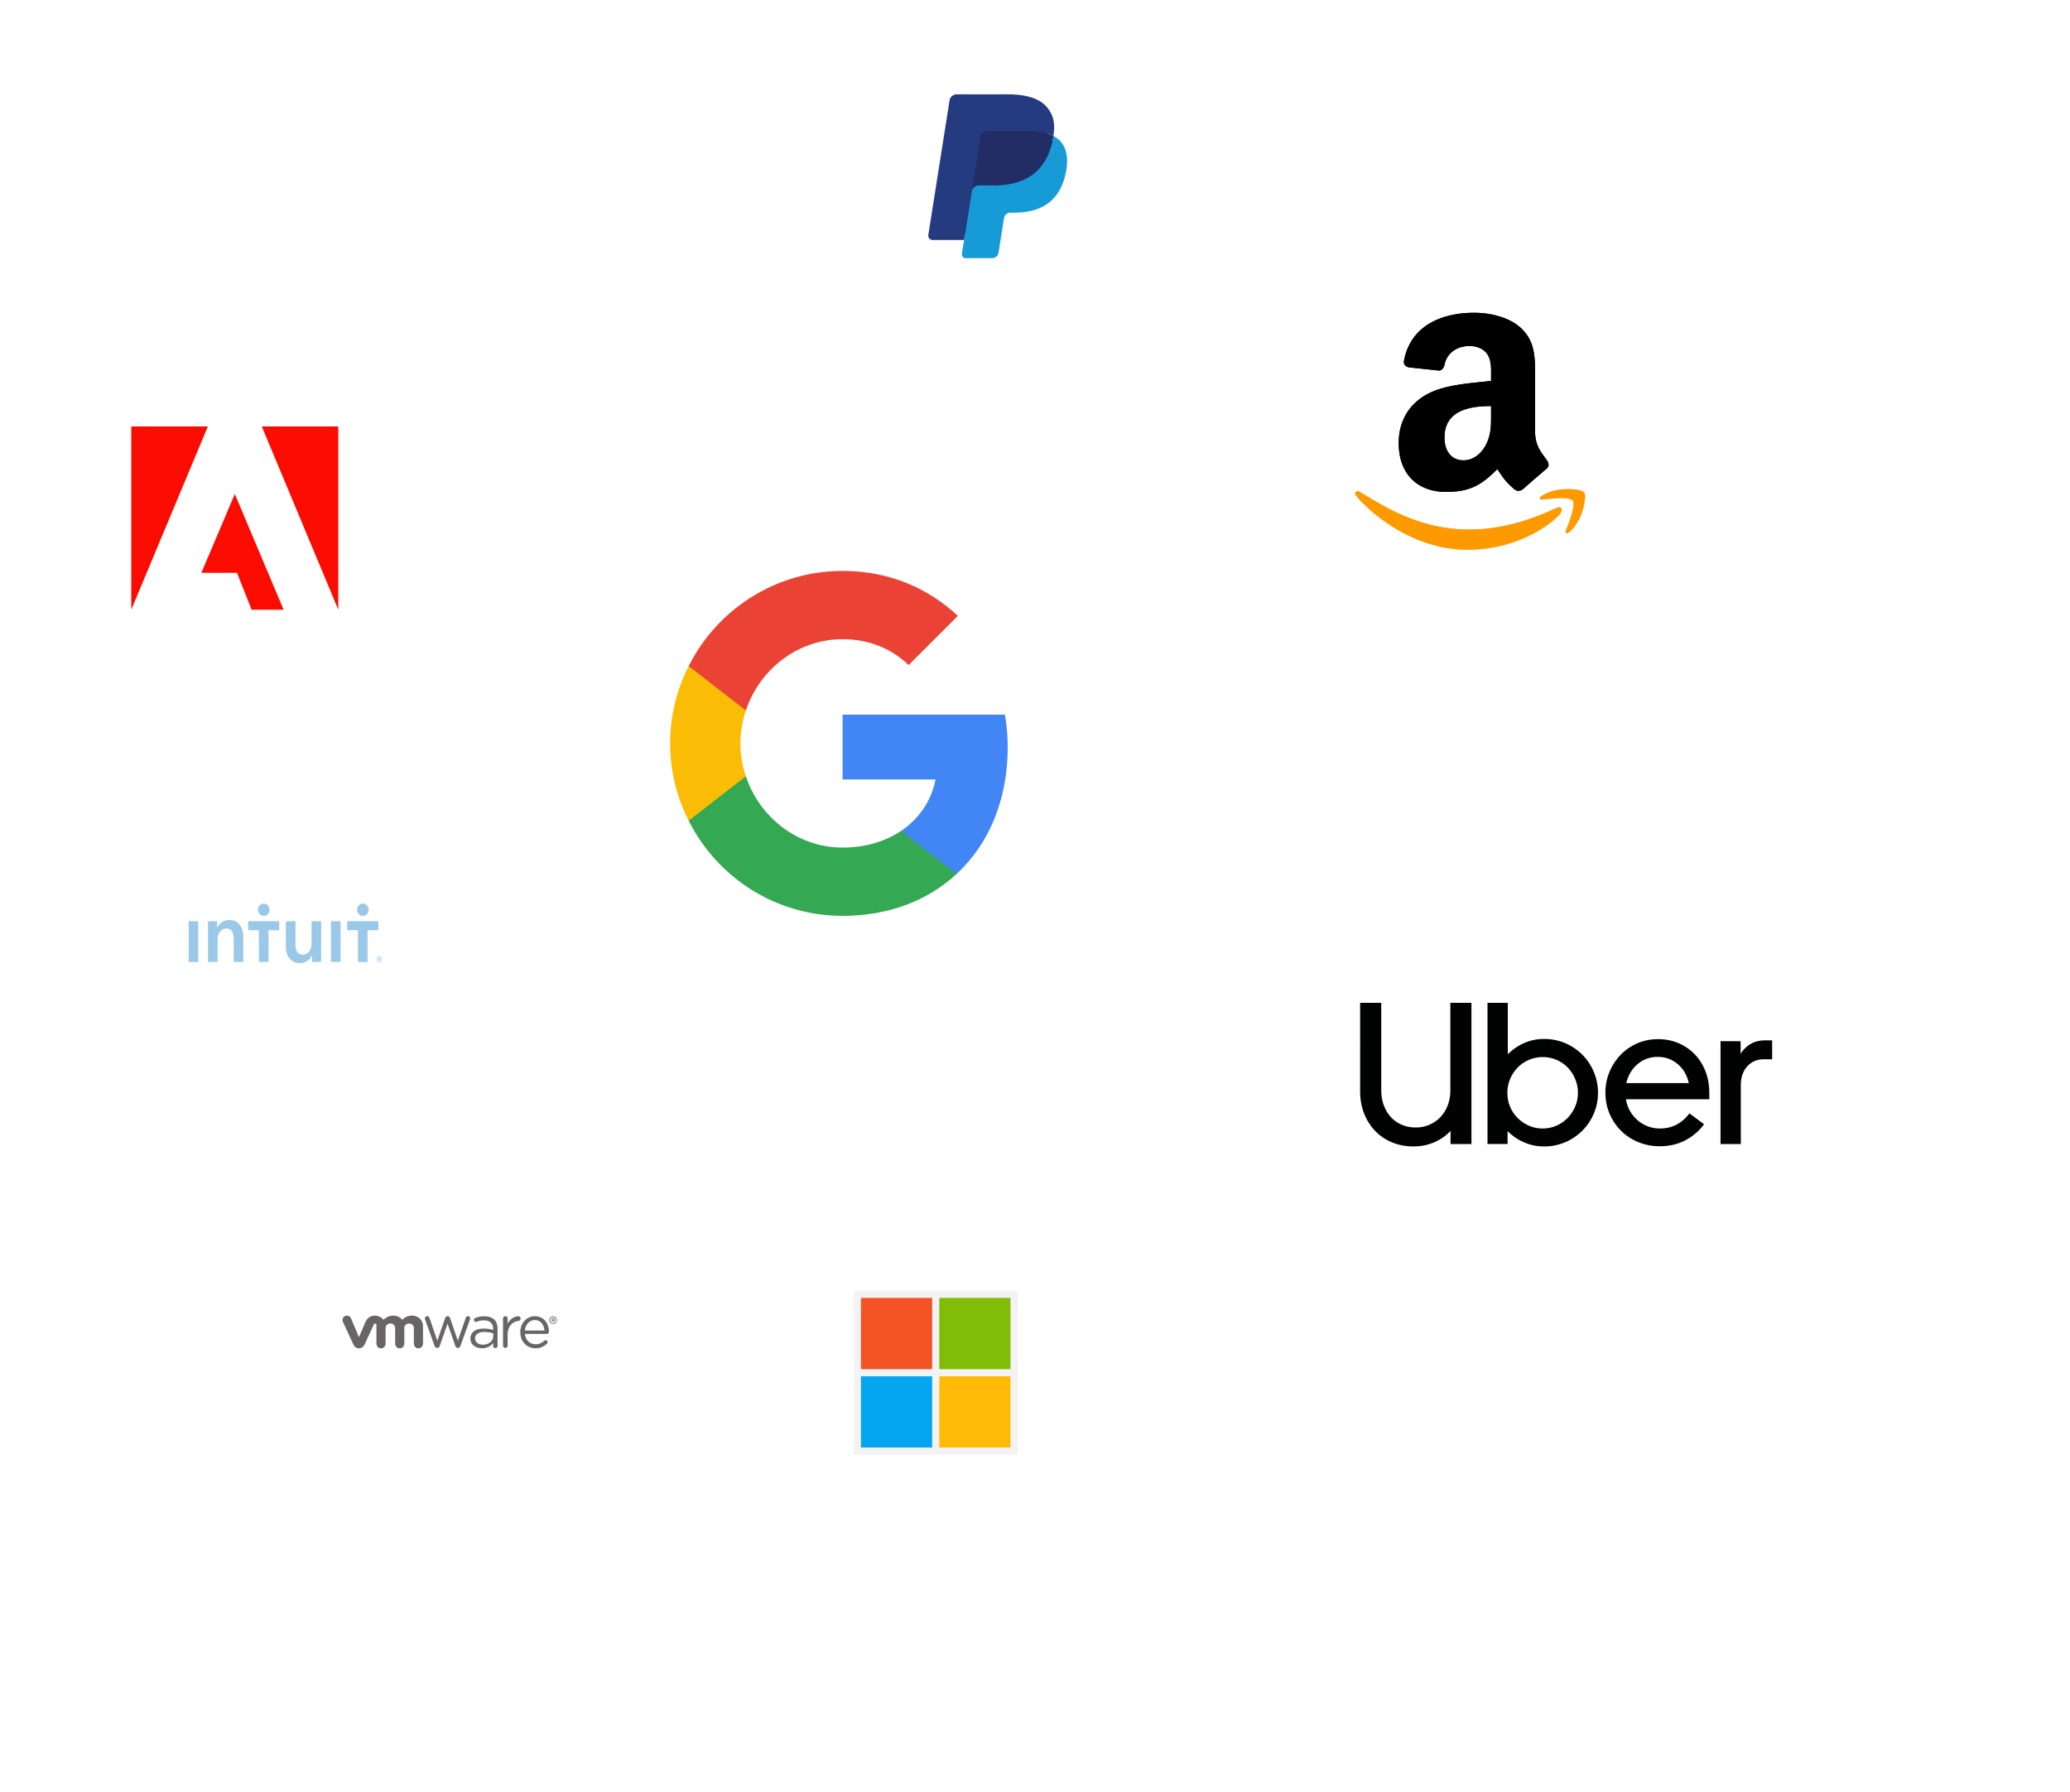 <svg width="417" height="361" viewBox="0 0 417 361" fill="none" xmlns="http://www.w3.org/2000/svg">
    <g filter="url(#8w12sougda)">
        <rect x="6" y="63" width="83" height="83" rx="25" fill="#fff"/>
    </g>
    <path d="M41.876 85.897H26.443v36.908l15.433-36.908zM52.735 85.897h15.413v36.908L52.735 85.897zM47.305 99.5l9.823 23.305h-6.444l-2.936-7.42h-7.189L47.305 99.5z" fill="#FA0C00"/>
    <g filter="url(#5pnu0u2hsb)">
        <rect x="248" y="38" width="96" height="96" rx="25" fill="#fff"/>
    </g>
    <rect x="358" y="134" width="67" height="44" rx="15" transform="rotate(-90 358 134)" fill="url(#h2cfw5fmhc)"/>
    <rect x="248" y="298" width="75" height="37" rx="15" fill="url(#bef4q1w4fd)"/>
    <rect x="151" y="69" width="51" height="49" rx="11" transform="rotate(-180 151 69)" fill="url(#sqq39j69ie)"/>
    <path d="M313.62 102.285c-19.698 9.375-31.922 1.532-39.747-3.232-.485-.3-1.308.07-.594.89 2.607 3.161 11.151 10.78 22.303 10.78 11.16 0 17.798-6.089 18.629-7.151.825-1.053.242-1.634-.591-1.287zm5.532-3.055c-.529-.688-3.217-.817-4.908-.609-1.694.202-4.237 1.237-4.016 1.859.114.232.345.128 1.509.023 1.167-.116 4.436-.529 5.117.362.684.896-1.043 5.167-1.358 5.856-.305.689.116.867.689.408.564-.459 1.586-1.646 2.272-3.327.681-1.69 1.097-4.047.694-4.572h.001z" fill="#F90"/>
    <path fill-rule="evenodd" clip-rule="evenodd" d="M300.375 83.157c0 2.46.062 4.511-1.181 6.696-1.003 1.776-2.593 2.868-4.369 2.868-2.424 0-3.836-1.847-3.836-4.573 0-5.382 4.822-6.358 9.386-6.358v1.367zm6.367 15.39c-.417.372-1.021.399-1.492.15-2.095-1.74-2.468-2.548-3.623-4.209-3.463 3.534-5.914 4.59-10.407 4.59-5.31 0-9.448-3.276-9.448-9.838 0-5.124 2.78-8.614 6.731-10.318 3.428-1.51 8.214-1.776 11.872-2.194v-.817c0-1.5.116-3.276-.763-4.573-.773-1.163-2.247-1.642-3.544-1.642-2.406 0-4.555 1.234-5.079 3.791-.106.569-.524 1.128-1.092 1.155l-6.127-.657c-.515-.116-1.083-.533-.941-1.324 1.412-7.423 8.116-9.661 14.118-9.661 3.073 0 7.086.817 9.511 3.144 3.072 2.868 2.779 6.695 2.779 10.86v9.838c0 2.957 1.226 4.254 2.38 5.852.408.569.497 1.252-.018 1.678a269.68 269.68 0 0 0-4.839 4.192l-.018-.018" fill="#000"/>
    <path d="M313.62 102.285c-19.698 9.375-31.922 1.532-39.747-3.232-.485-.3-1.308.07-.594.89 2.607 3.161 11.151 10.78 22.303 10.78 11.16 0 17.798-6.089 18.629-7.151.825-1.053.242-1.634-.591-1.287zm5.532-3.055c-.529-.688-3.217-.817-4.908-.609-1.694.202-4.237 1.237-4.016 1.859.114.232.345.128 1.509.023 1.167-.116 4.436-.529 5.117.362.684.896-1.043 5.167-1.358 5.856-.305.689.116.867.689.408.564-.459 1.586-1.646 2.272-3.327.681-1.69 1.097-4.047.694-4.572h.001z" fill="#F90"/>
    <path fill-rule="evenodd" clip-rule="evenodd" d="M300.375 83.157c0 2.46.062 4.511-1.181 6.696-1.003 1.776-2.593 2.868-4.369 2.868-2.424 0-3.836-1.847-3.836-4.573 0-5.382 4.822-6.358 9.386-6.358v1.367zm6.367 15.39c-.417.372-1.021.399-1.492.15-2.095-1.74-2.468-2.548-3.623-4.209-3.463 3.534-5.914 4.59-10.407 4.59-5.31 0-9.448-3.276-9.448-9.838 0-5.124 2.78-8.614 6.731-10.318 3.428-1.51 8.214-1.776 11.872-2.194v-.817c0-1.5.116-3.276-.763-4.573-.773-1.163-2.247-1.642-3.544-1.642-2.406 0-4.555 1.234-5.079 3.791-.106.569-.524 1.128-1.092 1.155l-6.127-.657c-.515-.116-1.083-.533-.941-1.324 1.412-7.423 8.116-9.661 14.118-9.661 3.073 0 7.086.817 9.511 3.144 3.072 2.868 2.779 6.695 2.779 10.86v9.838c0 2.957 1.226 4.254 2.38 5.852.408.569.497 1.252-.018 1.678a269.68 269.68 0 0 0-4.839 4.192l-.018-.018" fill="#000"/>
    <g filter="url(#9znvat9w9f)">
        <rect x="165" width="69" height="69" rx="15" fill="#fff"/>
    </g>
    <path d="m194.946 50.881.572-3.633-1.274-.029h-6.084l4.228-26.806a.355.355 0 0 1 .118-.21.344.344 0 0 1 .225-.083h10.258c3.405 0 5.755.708 6.982 2.107.575.656.942 1.342 1.119 2.096.186.792.189 1.738.007 2.892l-.013.084v.74l.575.325c.485.257.87.551 1.165.888.492.561.81 1.274.945 2.12.139.869.093 1.903-.135 3.074-.262 1.348-.686 2.521-1.259 3.481a7.16 7.16 0 0 1-1.996 2.187c-.761.54-1.666.95-2.688 1.213-.991.258-2.12.388-3.359.388h-.799c-.571 0-1.125.206-1.56.574-.437.377-.725.89-.814 1.453l-.06.327-1.01 6.402-.046.235c-.012.075-.033.112-.064.137a.167.167 0 0 1-.105.038h-4.928z" fill="#253B80"/>
    <path d="M212.204 27.384c-.03.196-.065.396-.105.602-1.352 6.945-5.98 9.344-11.891 9.344h-3.009c-.723 0-1.332.525-1.445 1.238l-1.541 9.772-.436 2.77a.77.77 0 0 0 .76.89h5.338c.632 0 1.169-.46 1.268-1.083l.053-.27 1.005-6.378.064-.35a1.285 1.285 0 0 1 1.269-1.085h.798c5.171 0 9.22-2.1 10.403-8.176.494-2.538.238-4.657-1.07-6.147a5.079 5.079 0 0 0-1.461-1.127z" fill="#179BD7"/>
    <path d="M210.789 26.82a10.715 10.715 0 0 0-1.315-.292 16.715 16.715 0 0 0-2.653-.194h-8.04a1.28 1.28 0 0 0-1.268 1.085l-1.71 10.833-.049.316a1.462 1.462 0 0 1 1.444-1.238h3.01c5.911 0 10.538-2.4 11.891-9.344.041-.206.075-.406.105-.602a7.204 7.204 0 0 0-1.112-.469 9.6 9.6 0 0 0-.303-.095z" fill="#222D65"/>
    <path d="M197.513 27.42a1.28 1.28 0 0 1 1.268-1.085h8.04c.952 0 1.841.063 2.652.194a10.639 10.639 0 0 1 1.62.386c.399.132.77.289 1.112.47.403-2.567-.003-4.315-1.391-5.897-1.53-1.742-4.291-2.488-7.824-2.488h-10.258c-.721 0-1.337.525-1.449 1.239l-4.272 27.082a.881.881 0 0 0 .869 1.019h6.333l1.59-10.088 1.71-10.833z" fill="#253B80"/>
    <g filter="url(#u5e9fdifkg)">
        <rect x="100" y="83" width="135" height="135" rx="25" fill="#fff"/>
    </g>
    <path d="M203 150.52c0-2.287-.203-4.458-.55-6.572h-32.712v13.056h18.73c-.84 4.285-3.3 7.903-6.948 10.364v8.684h11.174c6.543-6.05 10.306-14.966 10.306-25.532z" fill="#4285F4"/>
    <path d="M169.738 184.476c9.38 0 17.225-3.126 22.956-8.424l-11.174-8.684c-3.126 2.084-7.092 3.358-11.782 3.358-9.061 0-16.732-6.108-19.482-14.359h-11.522v8.945c5.703 11.348 17.427 19.164 31.004 19.164z" fill="#34A853"/>
    <path d="M150.256 156.367a20.147 20.147 0 0 1-1.1-6.629c0-2.316.405-4.545 1.1-6.629v-8.945h-11.522c-2.373 4.69-3.734 9.958-3.734 15.574s1.361 10.885 3.734 15.574l11.522-8.945z" fill="#FBBC05"/>
    <path d="M169.738 128.751c5.124 0 9.698 1.765 13.317 5.21l9.9-9.9c-5.992-5.616-13.837-9.061-23.217-9.061-13.577 0-25.301 7.816-31.004 19.164l11.522 8.945c2.75-8.25 10.421-14.358 19.482-14.358z" fill="#EA4335"/>
    <g filter="url(#etda8fyouh)">
        <rect x="31" y="163" width="53" height="53" rx="15" fill="#fff"/>
    </g>
    <path opacity=".4" fill-rule="evenodd" clip-rule="evenodd" d="M76.43 193.76a.472.472 0 0 1-.34-.15.53.53 0 0 1-.14-.361.525.525 0 0 1 .147-.346.466.466 0 0 1 .333-.142c.123 0 .242.051.332.142.09.091.142.215.148.346 0 .28-.215.511-.48.511zm0-1.114c-.315 0-.57.268-.57.603 0 .336.255.598.57.598.315 0 .57-.263.57-.598 0-.335-.255-.603-.57-.603zm-.108.558v-.194h.105c.06 0 .128.02.128.093 0 .083-.075.101-.14.101h-.093zm.348-.098c0-.146-.118-.2-.237-.2h-.225v.681h.114v-.285h.083l.15.285h.14l-.173-.298c.09-.021.147-.085.147-.183zm-3.59-8.627c.155.003.31-.026.453-.087.145-.061.276-.151.387-.267a1.24 1.24 0 0 0 .258-.405 1.306 1.306 0 0 0-.258-1.365 1.122 1.122 0 0 0-.84-.355c-.304.007-.595.14-.809.372a1.282 1.282 0 0 0-.333.868c0 .324.12.636.334.867.213.232.504.366.809.372zm-3.127 1.07v1.819h2.162v6.393h1.93v-6.393h2.162v-1.819h-6.254zm-16.832-1.07c.153 0 .305-.032.446-.094a1.16 1.16 0 0 0 .378-.269c.108-.115.194-.252.253-.402a1.307 1.307 0 0 0-.253-1.351 1.176 1.176 0 0 0-.378-.269 1.11 1.11 0 0 0-.446-.094c-.305.007-.596.14-.81.372a1.282 1.282 0 0 0-.333.868c0 .324.12.636.334.867.213.232.504.366.809.372zm-3.128 2.888h2.163v6.394h1.929v-6.393h2.163v-1.819h-6.254v1.819-.001zm16.679 6.394h1.93v-8.206h-1.93v8.206zm-3.904-3.693c0 1.094-.58 2.222-1.8 2.222-1.239 0-1.448-1.213-1.448-2.188v-4.547h-1.929v5.128c0 1.676.836 3.317 2.846 3.317 1.14 0 2.058-.735 2.395-1.556h.032v1.317h1.833v-8.206h-1.929v4.513zm-16.603-4.753c-1.141 0-2.057.735-2.395 1.556h-.032v-1.316h-1.832v8.206h1.928v-4.514c0-1.094.58-2.222 1.801-2.222 1.238 0 1.447 1.213 1.447 2.188v4.548h1.929v-5.13c0-1.675-.836-3.316-2.846-3.316zM38 193.761h1.929v-8.206H38v8.206z" fill="#0077C5"/>
    <g filter="url(#4hvnjrou2i)">
        <rect x="57" y="232" width="69" height="69" rx="15" fill="#fff"/>
    </g>
    <path d="m87.542 271.084-1.892-5.269c-.024-.073-.06-.169-.06-.254 0-.228.193-.445.47-.445.24 0 .398.157.47.385l1.568 4.541 1.579-4.552c.072-.216.216-.373.456-.373h.05c.253 0 .41.157.481.373l1.567 4.552 1.592-4.564c.06-.194.192-.361.446-.361.264 0 .458.204.458.433 0 .084-.037.18-.06.254l-1.904 5.28c-.098.276-.29.421-.507.421h-.036c-.241 0-.422-.145-.507-.421l-1.554-4.477-1.568 4.477c-.084.276-.265.421-.506.421h-.025c-.228 0-.42-.145-.518-.421M101.333 265.584c0-.254.205-.471.459-.471.266 0 .471.205.471.471v1.069c.458-1.038 1.475-1.528 2.149-1.528.279 0 .46.205.46.471a.46.46 0 0 1-.412.47c-1.208.145-2.197 1.051-2.197 2.851v2.117a.46.46 0 0 1-.458.47.464.464 0 0 1-.471-.47l-.001-5.451v.001zM107.869 271.573c-1.68 0-3.052-1.303-3.052-3.216v-.025c0-1.78 1.243-3.213 2.934-3.213 1.809 0 2.839 1.493 2.839 3.13a.428.428 0 0 1-.426.431h-4.422c.129 1.338 1.063 2.09 2.152 2.09.758 0 1.312-.298 1.762-.717a.401.401 0 0 1 .261-.107.4.4 0 0 1 .402.396.39.39 0 0 1-.143.297c-.579.562-1.266.933-2.306.933l-.001.001zm1.811-3.574c-.095-1.124-.734-2.103-1.953-2.103-1.065 0-1.869.896-1.986 2.103h3.939zM94.769 269.644v-.024c0-1.312 1.084-2.011 2.66-2.011.795 0 1.36.108 1.915.266v-.218c0-1.118-.688-1.697-1.854-1.697-.626 0-.99.08-1.45.284a.468.468 0 0 1-.166.036.412.412 0 0 1-.41-.397c0-.192.083-.311.253-.386.613-.266 1.075-.354 1.869-.354.878 0 1.552.228 2.01.685.421.422.638 1.023.638 1.818v3.435a.44.44 0 0 1-.447.457.426.426 0 0 1-.442-.433v-.594c-.435.567-1.157 1.072-2.25 1.072-1.157-.001-2.326-.662-2.326-1.938v-.001zm4.587-.481v-.602a6.523 6.523 0 0 0-1.831-.265c-1.166 0-1.817.506-1.817 1.288v.024c0 .782.721 1.24 1.565 1.24 1.143 0 2.083-.699 2.083-1.685M70.7 265.527a.877.877 0 0 0-1.178-.44.86.86 0 0 0-.432 1.178l1.975 4.293c.31.673.638 1.026 1.253 1.026.656 0 .942-.384 1.253-1.026 0 0 1.723-3.751 1.74-3.792a.249.249 0 0 1 .248-.159c.148 0 .273.119.273.278v3.668c0 .565.314 1.029.917 1.029s.929-.464.929-1.029v-3.003c0-.579.415-.955.98-.955.566 0 .942.389.942.955v3.003c0 .565.315 1.029.917 1.029.603 0 .93-.464.93-1.029v-3.003c0-.579.414-.955.98-.955.564 0 .942.389.942.955v3.003c0 .565.314 1.029.917 1.029s.93-.464.93-1.029v-3.418c0-1.255-1.01-2.135-2.225-2.135-1.214 0-1.974.84-1.974.84-.404-.524-.96-.839-1.903-.839-.994 0-1.865.839-1.865.839-.404-.524-1.092-.839-1.662-.839-.881 0-1.581.388-2.008 1.364l-1.261 2.974-1.618-3.812zM110.662 265.901v-.005c0-.42.341-.774.769-.774.435 0 .771.35.771.771v.003c0 .422-.34.775-.771.775a.766.766 0 0 1-.769-.77zm1.392-.005v-.002a.62.62 0 0 0-.623-.629.625.625 0 0 0-.623.631v.004a.62.62 0 0 0 .623.628.626.626 0 0 0 .623-.632" fill="#696566"/>
    <path d="M111.151 265.584c0-.045.037-.082.083-.082h.257c.097 0 .171.027.218.076a.235.235 0 0 1 .065.17v.003a.227.227 0 0 1-.149.226l.114.139c.016.02.026.037.026.063a.076.076 0 0 1-.078.075c-.036 0-.061-.019-.08-.042l-.16-.202h-.131v.162a.08.08 0 0 1-.081.082.081.081 0 0 1-.083-.082v-.588h-.001zm.331.28c.08 0 .124-.041.124-.105v-.003c0-.069-.047-.106-.127-.106h-.164v.214h.167z" fill="#696566"/>
    <g filter="url(#rgsu3mg0rj)">
        <rect x="248" y="150" width="135" height="135" rx="25" fill="#fff"/>
    </g>
    <path d="M278.775 222.655c.351.935.837 1.734 1.457 2.397a6.264 6.264 0 0 0 2.206 1.523c.85.352 1.774.528 2.772.528.971 0 1.882-.182 2.731-.548a6.717 6.717 0 0 0 2.226-1.544 6.981 6.981 0 0 0 1.477-2.376c.351-.921.526-1.95.526-3.087V202h4.25v28.434h-4.209v-2.64a9.737 9.737 0 0 1-3.339 2.315c-1.281.542-2.664.813-4.148.813-1.511 0-2.92-.264-4.229-.792a9.905 9.905 0 0 1-3.399-2.255c-.958-.975-1.713-2.146-2.266-3.513-.553-1.368-.83-2.891-.83-4.57V202h4.249v17.548c0 1.137.176 2.173.526 3.107zM303.744 202v10.358a10.812 10.812 0 0 1 3.278-2.254c1.241-.555 2.59-.833 4.047-.833 1.511 0 2.927.284 4.249.853a10.855 10.855 0 0 1 3.44 2.315c.971.975 1.74 2.126 2.307 3.453.566 1.327.849 2.735.849 4.225 0 1.489-.283 2.89-.849 4.204a10.979 10.979 0 0 1-2.307 3.432 10.857 10.857 0 0 1-3.44 2.316 10.648 10.648 0 0 1-4.249.853c-1.457 0-2.813-.278-4.067-.833a10.736 10.736 0 0 1-3.298-2.255v2.6h-4.047V202h4.087zm.465 20.919a7.09 7.09 0 0 0 1.518 2.275 7.328 7.328 0 0 0 2.266 1.544 6.872 6.872 0 0 0 2.793.569c.971 0 1.888-.19 2.751-.569a7.068 7.068 0 0 0 2.246-1.544 7.54 7.54 0 0 0 1.518-2.275c.378-.866.567-1.8.567-2.802a7.076 7.076 0 0 0-.567-2.823 7.453 7.453 0 0 0-1.518-2.295 6.811 6.811 0 0 0-2.246-1.524 6.99 6.99 0 0 0-2.751-.548 7.05 7.05 0 0 0-5.019 2.072 7.26 7.26 0 0 0-1.537 2.295 7.076 7.076 0 0 0-.567 2.823c0 1.002.182 1.936.546 2.802zM324.221 215.933a11.04 11.04 0 0 1 2.226-3.433 10.333 10.333 0 0 1 3.359-2.335c1.295-.569 2.697-.853 4.208-.853 1.484 0 2.86.271 4.128.812a9.784 9.784 0 0 1 3.278 2.255c.917.961 1.632 2.098 2.145 3.412.512 1.313.769 2.742.769 4.285v1.341h-16.795c.135.839.405 1.618.81 2.335a6.937 6.937 0 0 0 3.581 3.108 6.716 6.716 0 0 0 2.449.447c2.455 0 4.438-1.016 5.948-3.047l2.955 2.194a11.013 11.013 0 0 1-3.804 3.249c-1.511.785-3.211 1.178-5.099 1.178-1.538 0-2.975-.271-4.31-.812a10.499 10.499 0 0 1-3.481-2.275 10.816 10.816 0 0 1-2.327-3.432c-.566-1.314-.849-2.742-.849-4.286a10.673 10.673 0 0 1 .809-4.143zm5.686-1.605c-1.147.962-1.909 2.241-2.287 3.839h12.586c-.351-1.598-1.099-2.877-2.246-3.839-1.147-.961-2.489-1.442-4.027-1.442-1.537 0-2.88.481-4.026 1.442zM351.982 214.795c-.863.948-1.295 2.234-1.295 3.859v11.78H346.6v-20.716h4.046v2.559a5.766 5.766 0 0 1 2.004-1.99c.822-.488 1.8-.732 2.934-.732H357v3.819h-1.7c-1.349 0-2.455.474-3.318 1.421z" fill="#010202"/>
    <g filter="url(#uom2ulc6bk)">
        <rect x="145" y="232" width="89" height="89" rx="15" fill="#fff"/>
    </g>
    <path d="M172 260h33v33h-33v-33z" fill="#F3F3F3"/>
    <path d="M173.435 261.435h14.348v14.348h-14.348v-14.348z" fill="#F35325"/>
    <path d="M189.217 261.435h14.348v14.348h-14.348v-14.348z" fill="#81BC06"/>
    <path d="M173.435 277.217h14.348v14.348h-14.348v-14.348z" fill="#05A6F0"/>
    <path d="M189.217 277.217h14.348v14.348h-14.348v-14.348z" fill="#FFBA08"/>
    <defs>
        <filter id="8w12sougda" x="0" y="63" width="123" height="123" filterUnits="userSpaceOnUse" color-interpolation-filters="sRGB">
            <feFlood flood-opacity="0" result="BackgroundImageFix"/>
            <feColorMatrix in="SourceAlpha" values="0 0 0 0 0 0 0 0 0 0 0 0 0 0 0 0 0 0 127 0" result="hardAlpha"/>
            <feOffset dx="14" dy="20"/>
            <feGaussianBlur stdDeviation="10"/>
            <feComposite in2="hardAlpha" operator="out"/>
            <feColorMatrix values="0 0 0 0 0.402 0 0 0 0 0.515 0 0 0 0 0.596 0 0 0 0.12 0"/>
            <feBlend in2="BackgroundImageFix" result="effect1_dropShadow_1720_274"/>
            <feBlend in="SourceGraphic" in2="effect1_dropShadow_1720_274" result="shape"/>
        </filter>
        <filter id="5pnu0u2hsb" x="242" y="38" width="136" height="136" filterUnits="userSpaceOnUse" color-interpolation-filters="sRGB">
            <feFlood flood-opacity="0" result="BackgroundImageFix"/>
            <feColorMatrix in="SourceAlpha" values="0 0 0 0 0 0 0 0 0 0 0 0 0 0 0 0 0 0 127 0" result="hardAlpha"/>
            <feOffset dx="14" dy="20"/>
            <feGaussianBlur stdDeviation="10"/>
            <feComposite in2="hardAlpha" operator="out"/>
            <feColorMatrix values="0 0 0 0 0.402 0 0 0 0 0.515 0 0 0 0 0.596 0 0 0 0.12 0"/>
            <feBlend in2="BackgroundImageFix" result="effect1_dropShadow_1720_274"/>
            <feBlend in="SourceGraphic" in2="effect1_dropShadow_1720_274" result="shape"/>
        </filter>
        <filter id="9znvat9w9f" x="159" y="0" width="109" height="109" filterUnits="userSpaceOnUse" color-interpolation-filters="sRGB">
            <feFlood flood-opacity="0" result="BackgroundImageFix"/>
            <feColorMatrix in="SourceAlpha" values="0 0 0 0 0 0 0 0 0 0 0 0 0 0 0 0 0 0 127 0" result="hardAlpha"/>
            <feOffset dx="14" dy="20"/>
            <feGaussianBlur stdDeviation="10"/>
            <feComposite in2="hardAlpha" operator="out"/>
            <feColorMatrix values="0 0 0 0 0.402 0 0 0 0 0.515 0 0 0 0 0.596 0 0 0 0.12 0"/>
            <feBlend in2="BackgroundImageFix" result="effect1_dropShadow_1720_274"/>
            <feBlend in="SourceGraphic" in2="effect1_dropShadow_1720_274" result="shape"/>
        </filter>
        <filter id="u5e9fdifkg" x="94" y="83" width="175" height="175" filterUnits="userSpaceOnUse" color-interpolation-filters="sRGB">
            <feFlood flood-opacity="0" result="BackgroundImageFix"/>
            <feColorMatrix in="SourceAlpha" values="0 0 0 0 0 0 0 0 0 0 0 0 0 0 0 0 0 0 127 0" result="hardAlpha"/>
            <feOffset dx="14" dy="20"/>
            <feGaussianBlur stdDeviation="10"/>
            <feComposite in2="hardAlpha" operator="out"/>
            <feColorMatrix values="0 0 0 0 0.402 0 0 0 0 0.515 0 0 0 0 0.596 0 0 0 0.12 0"/>
            <feBlend in2="BackgroundImageFix" result="effect1_dropShadow_1720_274"/>
            <feBlend in="SourceGraphic" in2="effect1_dropShadow_1720_274" result="shape"/>
        </filter>
        <filter id="etda8fyouh" x="25" y="163" width="93" height="93" filterUnits="userSpaceOnUse" color-interpolation-filters="sRGB">
            <feFlood flood-opacity="0" result="BackgroundImageFix"/>
            <feColorMatrix in="SourceAlpha" values="0 0 0 0 0 0 0 0 0 0 0 0 0 0 0 0 0 0 127 0" result="hardAlpha"/>
            <feOffset dx="14" dy="20"/>
            <feGaussianBlur stdDeviation="10"/>
            <feComposite in2="hardAlpha" operator="out"/>
            <feColorMatrix values="0 0 0 0 0.402 0 0 0 0 0.515 0 0 0 0 0.596 0 0 0 0.12 0"/>
            <feBlend in2="BackgroundImageFix" result="effect1_dropShadow_1720_274"/>
            <feBlend in="SourceGraphic" in2="effect1_dropShadow_1720_274" result="shape"/>
        </filter>
        <filter id="4hvnjrou2i" x="51" y="232" width="109" height="109" filterUnits="userSpaceOnUse" color-interpolation-filters="sRGB">
            <feFlood flood-opacity="0" result="BackgroundImageFix"/>
            <feColorMatrix in="SourceAlpha" values="0 0 0 0 0 0 0 0 0 0 0 0 0 0 0 0 0 0 127 0" result="hardAlpha"/>
            <feOffset dx="14" dy="20"/>
            <feGaussianBlur stdDeviation="10"/>
            <feComposite in2="hardAlpha" operator="out"/>
            <feColorMatrix values="0 0 0 0 0.402 0 0 0 0 0.515 0 0 0 0 0.596 0 0 0 0.12 0"/>
            <feBlend in2="BackgroundImageFix" result="effect1_dropShadow_1720_274"/>
            <feBlend in="SourceGraphic" in2="effect1_dropShadow_1720_274" result="shape"/>
        </filter>
        <filter id="rgsu3mg0rj" x="242" y="150" width="175" height="175" filterUnits="userSpaceOnUse" color-interpolation-filters="sRGB">
            <feFlood flood-opacity="0" result="BackgroundImageFix"/>
            <feColorMatrix in="SourceAlpha" values="0 0 0 0 0 0 0 0 0 0 0 0 0 0 0 0 0 0 127 0" result="hardAlpha"/>
            <feOffset dx="14" dy="20"/>
            <feGaussianBlur stdDeviation="10"/>
            <feComposite in2="hardAlpha" operator="out"/>
            <feColorMatrix values="0 0 0 0 0.402 0 0 0 0 0.515 0 0 0 0 0.596 0 0 0 0.12 0"/>
            <feBlend in2="BackgroundImageFix" result="effect1_dropShadow_1720_274"/>
            <feBlend in="SourceGraphic" in2="effect1_dropShadow_1720_274" result="shape"/>
        </filter>
        <filter id="uom2ulc6bk" x="139" y="232" width="129" height="129" filterUnits="userSpaceOnUse" color-interpolation-filters="sRGB">
            <feFlood flood-opacity="0" result="BackgroundImageFix"/>
            <feColorMatrix in="SourceAlpha" values="0 0 0 0 0 0 0 0 0 0 0 0 0 0 0 0 0 0 127 0" result="hardAlpha"/>
            <feOffset dx="14" dy="20"/>
            <feGaussianBlur stdDeviation="10"/>
            <feComposite in2="hardAlpha" operator="out"/>
            <feColorMatrix values="0 0 0 0 0.402 0 0 0 0 0.515 0 0 0 0 0.596 0 0 0 0.12 0"/>
            <feBlend in2="BackgroundImageFix" result="effect1_dropShadow_1720_274"/>
            <feBlend in="SourceGraphic" in2="effect1_dropShadow_1720_274" result="shape"/>
        </filter>
        <linearGradient id="h2cfw5fmhc" x1="391.5" y1="134" x2="391.5" y2="178" gradientUnits="userSpaceOnUse">
            <stop stop-color="#fff"/>
            <stop offset="1" stop-color="#fff" stop-opacity="0"/>
        </linearGradient>
        <linearGradient id="bef4q1w4fd" x1="285.5" y1="298" x2="285.5" y2="335" gradientUnits="userSpaceOnUse">
            <stop stop-color="#fff"/>
            <stop offset="1" stop-color="#fff" stop-opacity="0"/>
        </linearGradient>
        <linearGradient id="sqq39j69ie" x1="176.5" y1="69" x2="176.5" y2="118" gradientUnits="userSpaceOnUse">
            <stop stop-color="#fff"/>
            <stop offset=".427" stop-color="#fff"/>
            <stop offset=".813" stop-color="#fff" stop-opacity="0"/>
        </linearGradient>
    </defs>
</svg>
